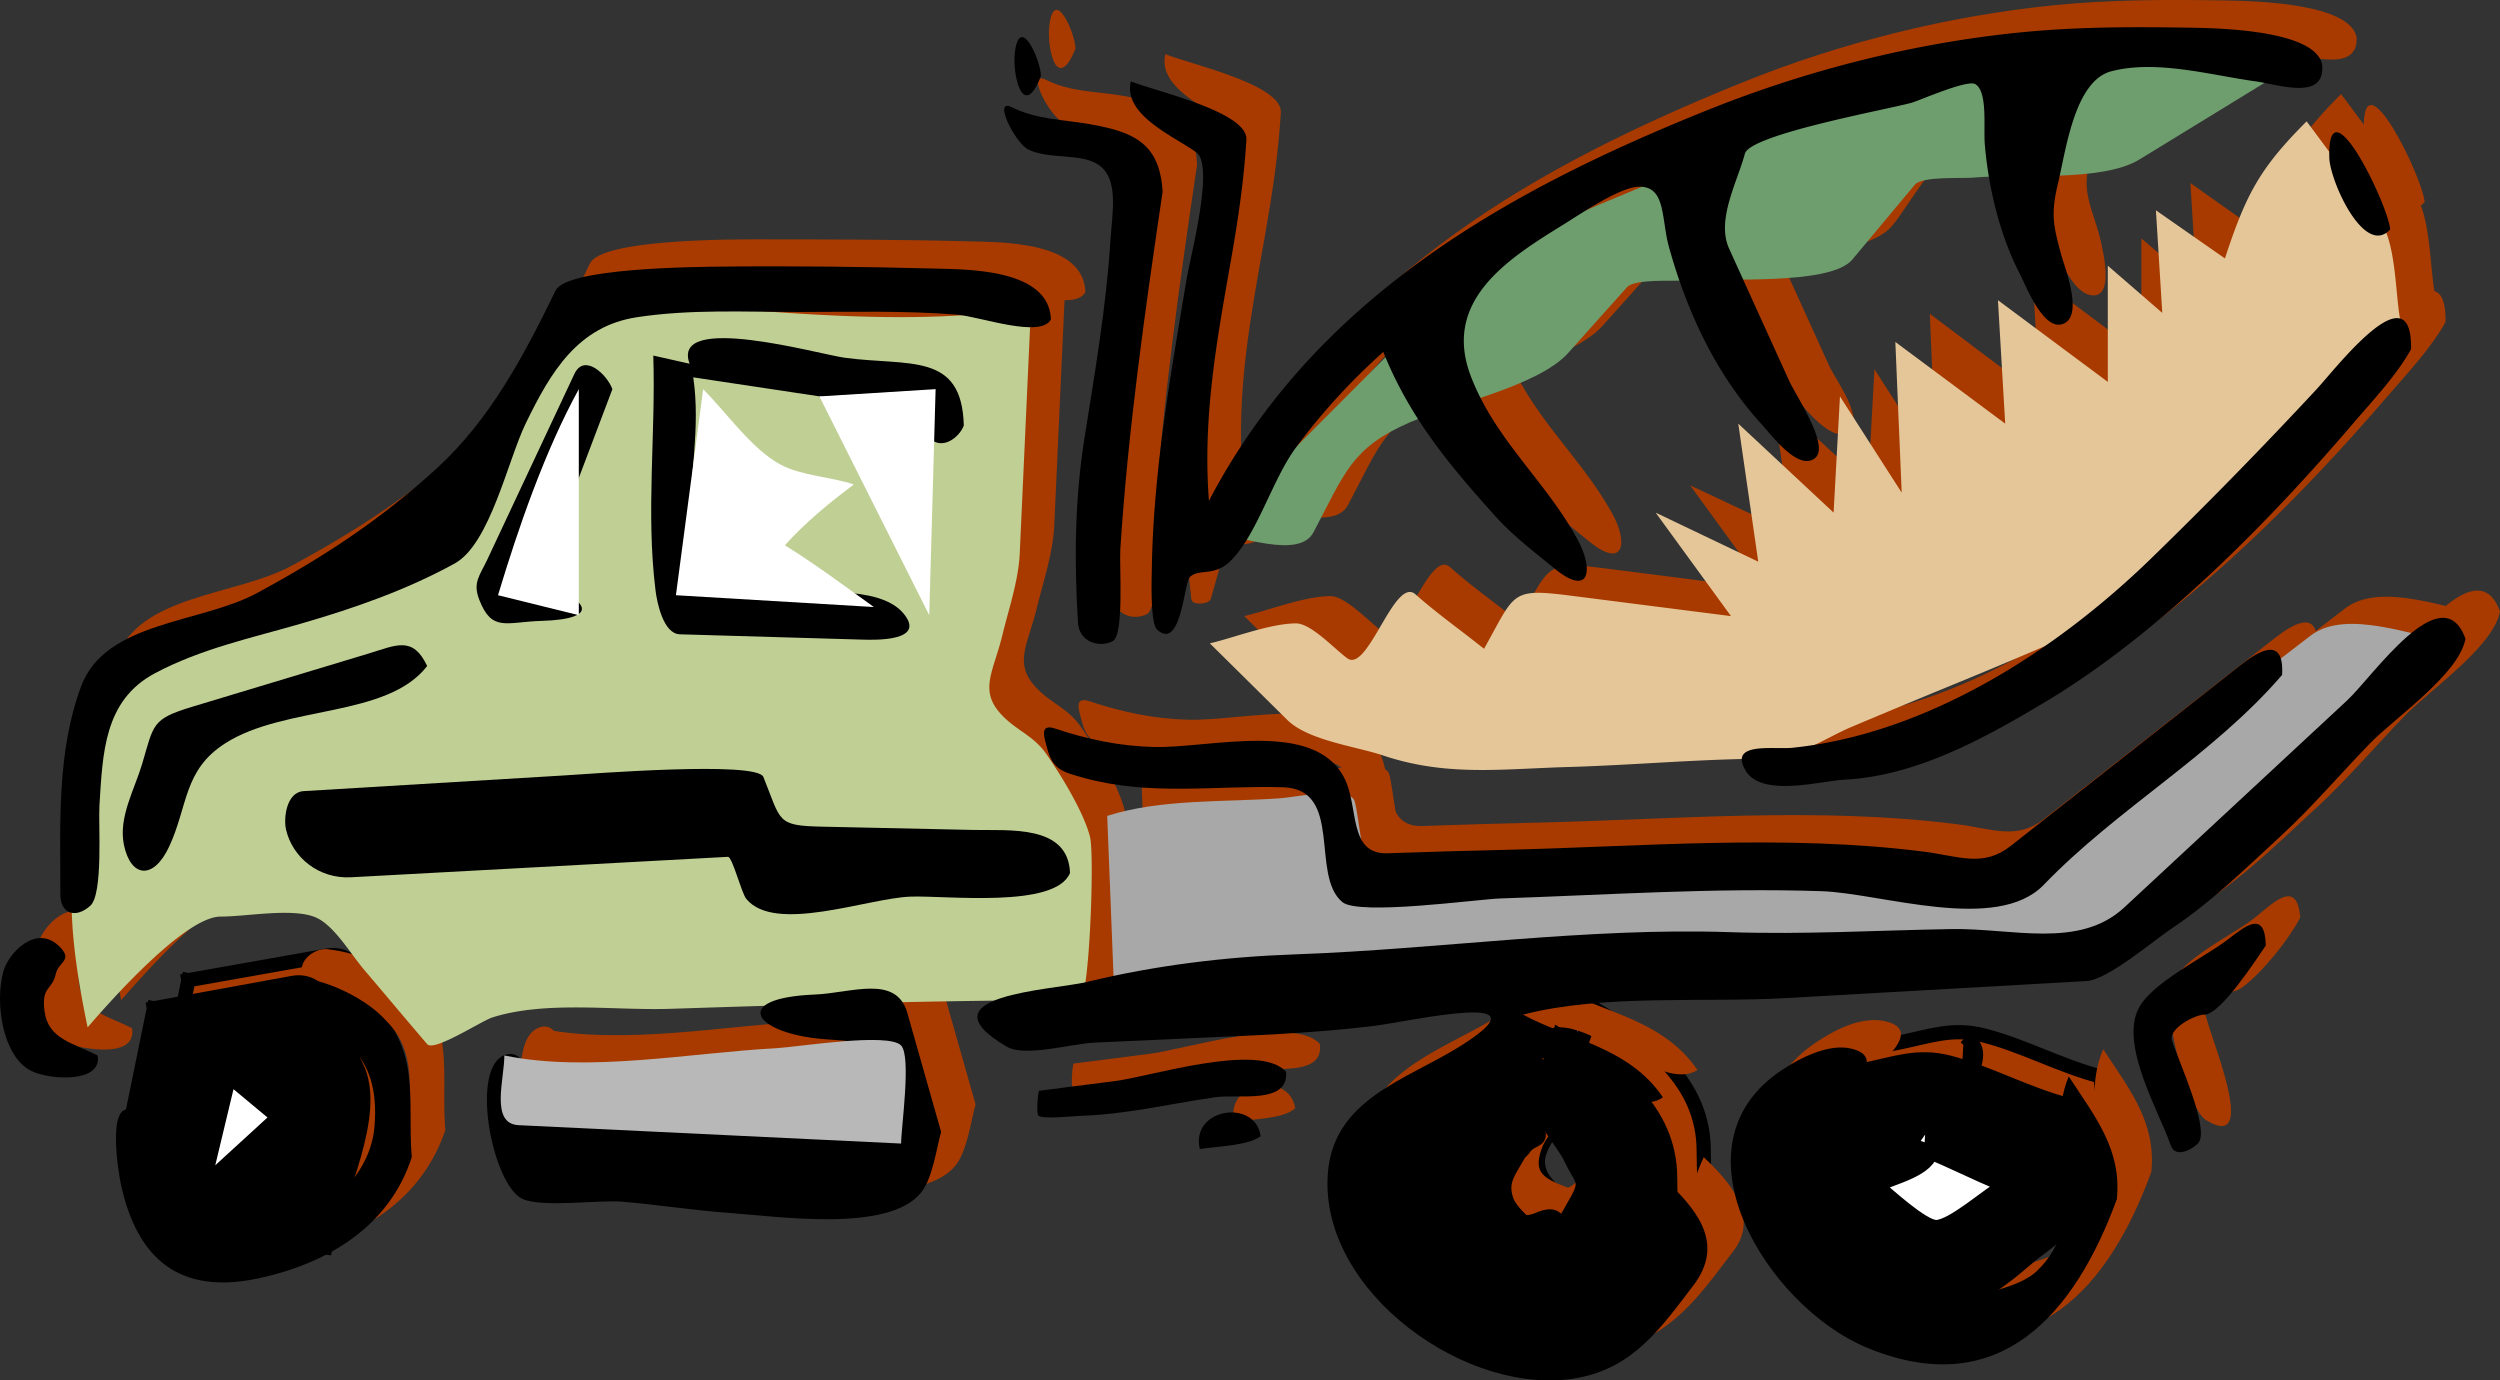 <svg xmlns="http://www.w3.org/2000/svg" viewBox="0 0 404.597 223.41"><rect x="0" y="0" width="404.597" height="223.41" fill="#333333" stroke="none"/><g fill-rule="evenodd" clip-rule="evenodd"><path d="M339.94 174.2c.234 3.745 3.216 17.276.319 19.448-5.209 3.906-11.751 11.062-17.952 12.579-5.256 1.286-12.422 0-17.853 0-4.402 0-6.98-10.849-8.738-14.637-3.073-6.623-3.428-7.663-.592-14.159 2.965-6.79 4.426-7.146 11.83-8.625 5.43-1.085 8.94-2.563 14.178-1.219 6.4 1.66 12.37 4.95 18.8 6.62M253.54 165.38c-8.227 3.483-16.453 6.967-24.68 10.449-7.356 3.115-2.646 11.881-1.602 19.061 1.233 8.48 2.931 7.574 10.699 10.845 4.341 1.829 15.503 8.968 19.99 8.277 3.222-.495 12.566-10.46 14.841-13.076 3.933-4.525 2.938-8.312 2.938-14.691 0-11.182-8.909-17.696-17.779-23.068-.981 3.259-3.392 7.969-2.938 11.167.421 2.97 4.019 7.111 5.438 9.771 2.856 5.352-1.501 7.885-3.675 13.296-2.014-2.013-6.451-4.934-7.493-7.492-1.301-3.194.866-5.212 2.646-8.67 3.32-6.48 4.06-8.94 1.6-15.88M30.49 158.63l22.469-3.981c6.164-1.093 7.813 8.56 10.313 13.562 3.814 7.627-3.232 20.947-5.011 29.207-5.3-1.097-24.95-1.266-27.257-5.877-1.247-2.492-5.268-9.471-4.721-12.169 1.403-6.91 2.805-13.83 4.207-20.74" stroke="#000" stroke-linecap="square" stroke-miterlimit="10" stroke-width="2.303" fill="#a83a00"/><path d="M184.78 127.48l1.176 29.972 137.16-5.771 22.011-.926c4.996-.211 13.139-10.795 16.888-14.236 13.449-12.344 26.8-25.482 41.115-36.807-6.855-1.055-17.813-5.689-23.598-1.248l-33.567 25.777c-7.639 5.866-13.518 13.084-23.238 13.084H259.347c-5.843 0-27.468 3.024-31.66-.589-1.784-1.538-2.155-9.088-2.866-11.46-.77-2.569-9.412-.671-12.053-.487-8.99.64-19.36-.09-27.99 2.71M172.43 45.348l-1.811 39.703c-.207 4.528-1.749 8.949-2.817 13.336-1.438 5.907-3.798 8.893-.221 12.782 2.482 2.699 5.191 3.368 7.347 6.464 2.346 3.37 6.032 9.364 7.052 13.371.776 3.048-.121 26.446-1.616 26.446-22.101 0-44.286.699-66.374 1.412-9.114.295-19.987-1.295-28.696 1.38-1.929.593-9.393 5.596-10.653 4.335-3.695-3.696-6.892-8.065-10.286-12.05-2.294-2.691-4.939-7.474-8.008-8.594-3.805-1.389-10.971 0-15.061 0-5.788 0-17.896 13.545-21.674 17.926-1.664-7.98-3.027-17.988-2.089-26.115.563-4.875 1.318-9.718 1.943-14.583.514-4-.136-12.455 1.91-15.868 3.493-5.826 18.304-9.79 24.685-12.636 8.058-3.595 16.475-6.342 24.833-9.215 3.768-1.295 7.846-1.724 9.771-5.091 2.729-4.773 5.473-9.531 8.302-14.246 2.427-4.045 4.687-8.191 7.039-12.281 2.959-5.145 3.379-7.874 9.641-7.538 21.26 1.123 45.72 4.617 66.78 1.045M201.38 81.786l39.611-39.606c9.885-9.883 27.759-14.804 40.147-20.824 13.754-6.683 28.101-17.293 43.628-17.293 17.433 0 34.377.873 51.766 2.203L352.38 20.978c-6.229 3.794-18.404 2.42-25.522 3.072-2.961.271-8.451-.32-11.158 1.022-3.397 1.685-6.997 8.469-9.422 11.405-4.724 5.717-20.951 3.865-27.976 4.507-1.778.162-8.144-.32-9.413 1.098l-9.528 10.646c-4.805 5.369-18.938 8.334-25.526 11.179-9.609 4.148-10.609 8.279-15.686 17.837-2.34 4.407-12.03.25-16.77.042" fill="#a83a00"/><path d="M201.38 99.71l12.382 12.38c3.363 3.363 11.177 4.287 15.585 5.756 10.301 3.433 19.185 2.185 30.008 1.877 10.907-.311 21.854-1.354 32.761-1.354 3.991 0 9.268-3.513 13.018-5.097a1754.006 1754.006 0 0117.837-7.419c9.814-4.02 19.537-8.282 29.316-12.388 9.975-4.188 15.101-12.391 22.234-20.644 4.464-5.165 20.794-18.318 19.501-25.489-.839-4.648-.623-12.58-3.479-16.422l-11.66-15.683c-7.631 7.631-9.877 11.929-13.371 22.186l-11.02-7.787 1.027 16.603-8.963-7.64v18.806l-17.632-13.223 1.175 19.981-17.779-13.37 1.027 24.537-9.991-15.574-1.028 18.806-15.575-14.399 3.379 22.187-16.604-7.788 12.196 16.75-25.579-3.265c-10.186-1.3-9.219-.667-14.389 8.554-3.674-2.942-7.577-5.688-11.094-8.815-3.389-3.013-7.677 12.75-11.021 10.358-1.971-1.41-5.857-5.657-8.304-5.657-4.2-.005-10.32 2.399-13.98 3.227M404.6 98.975c-3.745-10.416-15.016 6.129-19.154 9.975l-36.053 33.495c-7.318 6.799-18.177 3.34-27.955 3.508-12.057.207-24.029.91-36.098.501-23.157-.785-46.997 2.783-70.313 3.596-11.269.393-22.587 1.799-33.527 4.463-5.412 1.317-27.105 1.97-13.085 10.482 2.848 1.729 10.508-.499 14.158-.664 5.193-.236 10.386-.475 15.579-.709 10.352-.467 20.724-.894 31.018-2.143a581.813 581.813 0 0016.936-2.33c5.073-.768-4.277 5.707-5.194 6.236-8.618 4.975-20.852 9.043-20.386 21.118.699 18.112 22.968 37.193 41.432 31.803 9.055-2.645 13.097-8.671 18.573-15.836 4.422-5.785-.934-11.543-4.795-15.194-2.007 4.16-4.876 15.148-8.963 17.191-4.914 2.455-10.286 3.414-15.723 2.058-8.499-2.12-20.802-8.034-22.406-17.632-.901-5.39 5.179-8.265 8.725-11.307 3.486-2.992 9.951-11.32 15.078-11.32 6.496 0 16.876 10.352 22.262 6.906-5.561-8.201-15.301-9.269-22.629-13.37 12.964-3.364 29.098-1.917 42.497-2.676l48.679-2.757c3.464-.196 10.815-6.527 13.994-8.646 6.336-4.224 11.818-9.639 17.411-14.784 5.074-4.668 9.705-10.112 14.512-15.066 4.06-4.2 14.34-11.2 15.42-16.895" fill="#a83a00"/><path d="M395.78 52.106c.241-13.159-12.359 3.171-15.467 6.514-8.691 9.35-17.586 18.455-26.679 27.415-15.326 15.102-36.399 28.321-57.921 30.571-3.26.341-10.295-1.059-7.64 3.672 2.491 4.439 12.137 1.702 16.074 1.49 11.639-.626 22.928-7.022 32.645-12.852 18.164-10.898 35.831-28.749 49.583-44.764 3.25-3.768 7.09-7.843 9.42-12.05M392.4 32.712c-.291-3.952-10.169-24.264-9.846-11.606.1 3.811 5.71 16.186 9.85 11.606M381.38 5.972C380.166.525 365.016.152 360.206.076c-9.499-.15-18.522-.168-27.958.79-17.136 1.74-34.415 6.056-50.387 12.527-32.854 13.311-63.784 30.673-80.776 63.103-1.03-13.146 1.346-25.415 3.624-38.315 1.176-6.658 2.184-13.229 2.58-19.981.265-4.505-14.58-7.797-18.693-9.436-1.315 5.475 7.093 8.923 10.609 11.501 2.913 2.136-.932 16.379-1.499 19.94-2.451 15.409-5.453 30.564-5.701 46.209-.056 3.535.468 7.062.803 10.579.095 1.001 2.887.871 3.162-.107l2.002-7.134c.897-3.195 4.617.205 7.228-4.146 7.391-12.319 13.111-23.226 24.097-33.059 5.002 10.452 10.601 18.045 18.294 26.593 2.852 3.169 6.262 5.757 9.551 8.448 5.677 4.644 6.438.304 3.76-4.519-5.274-9.496-13.505-16.016-17.283-26.547-4.535-12.641 6.27-19.2 15.296-24.784 2.707-1.674 8.784-5.839 11.968-5.932 4.229-.123 2.992 3.138 4.294 7.807 2.911 10.434 6.849 20.909 14.103 29.162 1.735 1.974 6.745 8.908 9.668 7.256 3.211-1.815-1.841-8.464-2.959-10.926l-10.038-22.101c-2.441-5.377.22-9.99 1.742-15.654 1.239-4.611 20.854-7.327 25.29-8.607l12.106-3.493c2.224-.642 1.272 6.243 1.409 7.888.634 7.604 2.431 15.239 5.657 22.186 1.202 2.588 3.274 7.979 6.245 8.448 3.611.57 2.159-6.076 1.69-8.301-1.116-5.3-3.684-8.556-1.616-13.737 1.605-4.023 2.759-17.043 6.905-18.118 8.079-2.093 16.464-.42 24.563.887 3.71.596 11.85 3.301 11.44-2.531" fill="#a83a00"/><path d="M374.92 104.85c.6-6.676-4.059-3.708-6.741-1.605l-19.909 15.608-17.41 13.649c-4.471 3.505-8.313 1.636-14.002.908-22.525-2.881-45.462-.803-68.055-.275-6.207.146-12.407.326-18.612.545-6.489.229-4.61-7.513-7.058-12.228-4.951-9.538-21.69-4.723-30.89-4.972-5.533-.15-10.666-1.239-15.893-2.979-2.642-.88-1.722 1.524-1.267 3.25.906 3.441 2.588 3.818 6.047 4.761 10.708 2.919 21.188 1.172 32.083 1.483 9.88.281 4.373 14.216 9.625 18.586 2.659 2.212 21.736-.457 25.42-.587 17.376-.614 34.769-1.764 52.164-1.177 9.601.324 28.334 6.844 35.927-1.028 11.97-12.4 27.15-20.96 38.57-33.93M372.27 148.49c-.542-6.718-4.785-1.903-7.776.357-3.294 2.49-11.341 6.318-12.943 10.296-1.845 4.58 2.559 20.335 5.438 22.111 9.489 5.854-.61-16.377-.147-17.778 1.088-3.297 4.087-2.265 6.025-3.672 3.25-2.36 7.64-7.88 9.41-11.32M348.17 189.63c.811-8.082-3.644-13.448-7.788-19.835-4.561 10.488 4.172 22.593-5.187 31.523-4.422 4.221-20.964 6.062-25.95 2.273-4.499-3.418-6.534-6.67-7.654-12.199-.549-2.706-3.064-12.081-2.351-14.397.544-1.766 13.654-9.773 6.023-11.68-3.893-.974-8.298 1.317-11.461 3.452-18.443 12.45-2.035 38.135 13.844 44.751 21.57 8.99 33.75-5.3 40.53-23.88" fill="#a83a00"/><path d="M327.31 190.95c-1.422-7.8-4.486-1.717-7.494.294-1.84 1.23-8.741-3.378-7.127-6.611 1.043-2.086 3.828-2.194 4.629-4.406-6.015.954-11.338.009-10.58 7.198.504 4.781 3.759 6.813 7.421 9.257 7.44 4.97 9.91 2.07 13.15-5.73M261.77 196.39c-1.315-1.563-3.238-5.163-5.215-5.73-1.033-.296-2.141 1.803-3.014 1.471-3.778-1.438-5.338-2.353-4.113-6.024.707-2.122 2.223-3.713 4.408-4.262 3.893-.978.201-7.979-2.645-8.447-3.461-.571-7.182 4.716-8.377 7.272-2.982 6.378-.443 11.063 2.866 16.578 3.23 5.39 14.76 5.24 16.08-.86M213.58 168.91c-4.358-4.633-21.793.908-27.457 1.633l-12.346 1.579c-.214.027-.482 3.578-.164 3.988.538.692 5.697.107 6.833.073 7.391-.224 14.537-1.956 21.82-3.012 3.84-.55 12.12 1.1 11.32-4.26M209.61 179.34c-.951-6.017-11.414-4.397-9.846 2.203 3.08-.45 8.08-.47 9.85-2.2M193.74 26.688c-.433-7.777-4.594-9.875-11.902-11.166-4.257-.752-8.506-.584-12.49-2.572-3.463-1.728.473 5.747 2.645 6.833 3.243 1.622 8.317.583 11.167 2.35 3.576 2.217 2.458 7.653 2.062 12.548-.858 10.633-2.476 21.186-4.122 31.722-1.56 9.982-1.678 19.786-1.059 29.838.197 3.191 3.314 4.332 5.627 3.114 1.883-.991 1.046-12.161 1.228-14.925 1.25-19.347 4-38.57 6.83-57.742M178.6 136.88c.212-7.884-9.927-6.854-15.496-6.974l-24.431-.529c-7.487-.162-6.626-.798-9.552-8.049-1.058-2.623-27.947-.504-32.274-.243l-42.146 2.537c-2.842.171-3.278 4.173-2.834 6.129 1.042 4.583 5.223 8.101 10.53 7.814l45.241-2.453 15.742-.854c.713-.039 2.094 5.749 2.982 6.735 5.045 5.601 19.236-.014 26.522-.294 5.48-.22 24 1.82 25.72-3.83" fill="#a83a00"/><path d="M175.66 47.258c-.319-8.221-13.46-8.059-18.963-8.205-11.229-.296-22.736-.308-33.935-.317-4.62-.003-25.375-.014-27.264 3.869-5.049 10.379-10.531 20.807-19.177 28.732-9.067 8.311-18.34 14.393-29.153 20.237-9.101 4.919-24.5 4.536-28.438 15.042-4.025 10.738-3.38 22.439-3.38 33.724 0 3.192 2.442 4.017 4.85 1.831 2.106-1.912 1.285-13.21 1.469-16.161.618-9.925 1.234-17.313 10.51-22.274 6.938-3.711 15.173-5.281 22.644-7.567 9.013-2.758 17.573-5.672 25.861-10.21 4.393-2.406 8.414-18.61 10.781-23.492 3.98-8.211 8.662-14.554 17.925-15.647 9.053-1.068 18.113-.735 27.201-.735 8.082 0 16.973-.556 24.963.588 3.48.49 12.53 3.684 14.11.581M174.05 7.882c-.027-2.537-3.342-9.976-4.188-4.041-.55 3.878 1.19 11.449 4.19 4.041" fill="#a83a00"/><path d="M161.56 64.448c-.614-11.976-8.569-9.529-19.252-10.955-4.112-.549-28.237-7.431-25.124.964l-5.877-1.323c.416 12.711-1.211 25.392.367 38.053.235 1.884 1.313 6.971 3.925 7.059l29.453.986c2.878.096 8.865.798 7.104-3.93-1.906-5.113-15.437-3.526-19.243-3.836l-13.477-1.096c-2.364-.192-2.252-7.584-2.252-9.505 0-8.146 1.548-16.038.441-24.204l32.149 4.828 4.865.731c1.246.187 1.121 4.366 2.218 4.872 2.04.94 4.13-.933 4.7-2.644M157.89 178.75l-5.455-19.214c-1.787-6.294-9.062-3.23-15.007-2.987-13.711.559-9.887 6.292 1.506 7.216 5.261.427 7.484.026 9.11 4.996.549 1.678 1.322 7.013-1 7.079l-45.758 1.312c-3.566.103-9.539 2.158-9.818-1.97-.084-1.246-.035-10.241-4.109-8.92-6.005 1.946-2.14 21.004 2.792 23.216 3.248 1.457 12.284.107 16.017.44 5.745.513 11.465 1.54 17.213 1.952 8.209.587 26.029 3.266 31.277-3.274 1.83-2.3 2.46-7.06 3.23-9.86M104.69 58.571c-.82-2.36-4.562-5.85-6.158-2.448L84.469 86.095c-1.275 2.719-2.401 3.759-1.338 6.523 2.046 5.322 4.387 3.626 10.024 3.462 9.819-.286 7.83-3.506-.368-6.067a33571.2 33571.2 0 0011.903-31.442M74.719 103.38c-2.236-4.978-5.11-3.343-9.453-2.032l-30.008 9.056c-7.581 2.288-9.617 14.882-9.617 22.507 0 6.072 5.477 3.681 7.347-.367 2.763-5.978 1.802-12.226 8.082-16.088 9.939-6.11 26.893-4.96 33.649-13.08M72.074 182.87c-.782-9.183 1.925-18.228-6.759-24.537-3.551-2.58-7.866-4.162-12.196-4.701-3.008-.375-6.22 3.524-2.792 4.995 9.969 4.278 16.884 6.617 15.87 19.247-.765 9.52-10.862 16.78-19.983 17.338.468-.758.287-1.271 1.175-2.204-3.637-4.486-9.812-2.129-13.959-5.583-2.695-2.244-1.76-5.114-3.086-7.788-.895-1.805-1.318-3.673-3.527-4.407-4.04-1.343-2.146 9.813-1.659 12.054 2.594 11.938 9.385 17.951 22.27 15.192 11.183-2.39 20.8-8.26 24.646-19.6" fill="#a83a00"/><path d="M54.735 172.58c.056-1.62-.588-4.689-2.498-5.288-5.142-1.611-2.38 4.8-4.775 6.172-1.603.918-6.842 4.396-6.099 6.758 1.899 6.04 12.732-4.31 13.372-7.64M21.38 166.41c-3.961-2.052-8.024-2.624-8.596-7.198-.502-4.019 1.234-3.356 1.837-6.025.46-2.038 2.782-2.206.588-4.407-3.751-3.764-8.305 1.062-9.111 4.114-1.481 5.613-.372 14.783 5.437 16.234 3.294.84 10.521 1.88 9.845-2.7M119.24 58.571l-4.261 33.205 32.032 2.057c-4.707-3.377-9.53-6.714-14.399-9.844 3.144-3.547 7.354-7.116 11.167-9.991-3.708-1.258-8.447-1.388-11.902-3.233-4.62-2.465-8.83-8.382-12.64-12.194M99.258 58.571v36.584l-13.077-3.379c3.174-10.552 7.091-23.948 13.077-33.205M138.2 59.747l18.808-1.176-1.175 36.584c-5.89-11.803-11.77-23.606-17.64-35.408M87.208 166.41c0 3.846-2.331 11.054 2.299 11.276l21.147 1.017 40.766 1.959c0-2.629 1.681-14.063 0-15.867-2.02-2.169-16.701.25-20.277.44-13.79.73-30.33 3.99-43.932 1.17" fill="#a83a00"/><path d="M42.687 169.79l7.935 6.612-12.196 11.166c1.419-5.93 2.84-11.85 4.261-17.78M318.93 168.62l-.789 13.033c-.194 3.21-6.354 4.488-9.055 5.772 2.424 1.464 7.12 6.497 9.844 6.611 2.779.116 8.377-5.396 11.168-6.611-5.203-2.037-10.149-4.79-15.43-6.611 1.65-2.93 7.25-9.46 4.27-12.19" stroke="#000" stroke-linecap="square" stroke-miterlimit="10" stroke-width="2.303" fill="#a83a00"/><path d="M334.51 178.75c.207 3.747 3.074 17.114.18 19.303-5.104 3.859-11.588 11.022-17.666 12.581-5.262 1.35-12.619 0-18.072 0-4.308 0-7.093-10.785-8.813-14.49-3.088-6.654-3.42-7.74-.592-14.308 2.93-6.804 4.453-7.146 11.831-8.625 5.413-1.084 8.951-2.598 14.177-1.219 6.44 1.72 12.44 5.07 18.95 6.77M247.96 169.79l-24.68 10.45c-7.355 3.115-2.646 11.88-1.603 19.059 1.233 8.48 2.932 7.575 10.7 10.846 4.386 1.847 15.444 8.94 19.99 8.277 3.273-.478 12.682-10.423 14.987-13.076 3.933-4.526 2.938-8.313 2.938-14.692 0-11.172-9.066-17.706-17.926-23.066-.98 3.298-3.406 8.077-2.939 11.312.404 2.796 3.653 6.091 4.851 8.67 1.554 3.347 2.755 3.369 1.027 6.538-1.38 2.529-3.046 5.054-4.114 7.714-1.943-1.942-6.438-4.975-7.347-7.493-1.216-3.37.557-4.806 2.498-8.521 3.37-6.46 4.06-9.07 1.61-16.02M24.907 163.18l22.469-4.107c6.163-1.126 7.813 8.541 10.313 13.542 3.815 7.629-3.235 20.945-5.011 29.207-5.296-1.092-24.954-1.27-27.257-5.877-1.244-2.487-5.27-9.477-4.721-12.167 1.403-6.86 2.804-13.72 4.207-20.59" stroke="#000" stroke-linecap="square" stroke-miterlimit="10" stroke-width="2.303"/><path d="M179.19 132.03l1.175 29.826 137.29-5.773 22.03-.926c4.999-.211 13.139-10.793 16.89-14.235 13.479-12.376 26.813-25.382 41.115-36.808-6.885-1.052-17.938-5.706-23.744-1.247l-33.568 25.776c-7.639 5.865-13.519 13.083-23.238 13.083H253.76c-5.842 0-27.466 3.026-31.66-.587-1.784-1.537-2.155-9.089-2.866-11.46-.77-2.568-9.414-.671-12.053-.487-8.92.64-19.41.08-27.98 2.85" fill="#a8a8a8"/><path d="M166.85 49.756l-1.811 39.703c-.207 4.527-1.75 8.948-2.817 13.336-1.439 5.91-3.806 8.878-.222 12.782 2.479 2.7 5.192 3.369 7.348 6.466 2.346 3.371 6.032 9.362 7.052 13.369.776 3.048-.121 26.447-1.616 26.447-22.096 0-44.292.697-66.375 1.409-9.078.293-20.038-1.346-28.695 1.383-1.809.57-9.474 5.622-10.579 4.333-3.426-3.998-6.798-8.039-10.212-12.047-2.32-2.725-5.012-7.483-8.155-8.597-3.859-1.367-10.929 0-15.061 0-5.753 0-17.774 13.576-21.527 17.925-1.607-7.706-3.404-18.268-2.198-26.113a592.327 592.327 0 002.051-14.583c.517-4.026-.131-12.422 1.911-15.869 3.432-5.796 18.27-9.759 24.686-12.635 7.996-3.583 16.363-6.354 24.686-9.215 3.766-1.295 7.848-1.725 9.771-5.092 2.727-4.774 5.473-9.531 8.302-14.246 2.428-4.045 4.688-8.191 7.04-12.281 2.958-5.145 3.379-7.873 9.641-7.537 21.27 1.14 45.73 4.635 66.79 1.062" fill="#c0cf94"/><path d="M195.8 86.34l38.904-39.036c9.822-9.855 26.528-14.582 38.858-20.572 13.135-6.382 28.83-18.263 43.761-18.263 18.068 0 35.609.818 53.628 2.204l-24.708 15.138c-6.094 3.733-19.9 2.267-26.943 2.939-1.712.163-8.224-.271-9.401 1.139l-10.12 12.117c-3.617 4.331-21.568 2.883-27.059 3.384-1.778.162-8.146-.32-9.414 1.098l-9.526 10.646c-4.804 5.369-18.938 8.335-25.526 11.18-9.609 4.148-10.609 8.279-15.686 17.837-2.37 4.462-12.02.398-16.76.189" fill="#6e9e6e"/><path d="M195.8 104.12l12.519 12.38c3.385 3.347 11.09 4.277 15.501 5.757 10.274 3.447 19.152 2.186 29.955 1.875 10.906-.313 21.854-1.353 32.76-1.353 3.99 0 9.27-3.512 13.019-5.097a1744.393 1744.393 0 0117.836-7.419c9.814-4.019 19.537-8.282 29.317-12.388 9.974-4.188 15.1-12.391 22.233-20.645 4.464-5.164 20.794-18.319 19.501-25.489-.839-4.647-.623-12.578-3.479-16.421l-11.659-15.683c-7.661 7.66-9.819 11.855-13.225 22.186l-11.167-7.787 1.028 16.603-8.816-7.64v18.806l-17.779-13.223 1.175 19.981-17.78-13.223c.343 8.13.687 16.259 1.029 24.389l-9.991-15.574-1.029 18.807-15.429-14.398 3.232 22.333-16.604-7.934 12.196 16.75-25.579-3.265c-10.186-1.3-9.219-.667-14.389 8.554-3.674-2.942-7.576-5.689-11.095-8.815-3.388-3.01-7.673 12.749-11.021 10.359-1.974-1.41-5.853-5.657-8.301-5.657-4.18 0-10.31 2.4-13.96 3.23" fill="#e5c698"/><path d="M399.01 103.38c-3.742-10.418-15.017 6.13-19.153 9.974l-36.054 33.494c-7.318 6.8-18.176 3.342-27.954 3.51-12.008.206-23.932.908-35.951.5-23.163-.785-47.013 2.772-70.332 3.595-11.306.398-22.68 1.789-33.656 4.463-5.415 1.319-27.235 2.121-12.961 10.483 2.935 1.72 10.479-.496 14.181-.665l15.579-.707c9.828-.446 19.71-.791 29.484-1.976 6.155-.745 29.148-6.123 14.042 3.314-8.741 5.461-20.425 8.495-21.34 20.554-1.456 19.175 22.845 36.454 40.556 33.058 8.985-1.724 13.391-8.124 18.569-14.899 4.908-6.421 1.152-11.651-3.729-16.396-2.055 4.183-4.986 15.125-9.11 17.189-4.911 2.458-10.289 3.412-15.723 2.058-9.563-2.384-19.147-8.114-22.334-17.632-1.679-5.016 5.699-8.737 8.714-11.306 3.408-2.903 10.01-11.319 15.017-11.319 6.149 0 17.52 10.61 22.263 6.904-5.53-8.166-15.273-9.363-22.63-13.37 12.972-3.355 29.093-1.916 42.498-2.675l48.679-2.757c3.464-.196 10.815-6.529 13.994-8.648 6.335-4.224 11.817-9.639 17.41-14.783 5.075-4.667 9.706-10.112 14.513-15.067 4.07-4.16 14.35-11.16 15.42-16.86"/><path d="M390.2 56.514c.24-13.104-12.209 3.167-15.32 6.515a750.232 750.232 0 01-26.811 27.415c-15.486 15.042-36.304 28.309-57.935 30.57-3.09.323-10.391-1.027-7.641 3.674 2.588 4.423 12.057 1.706 16.074 1.49 11.739-.631 22.838-6.822 32.645-12.705 18.23-10.938 35.831-28.827 49.583-44.91 3.22-3.763 7.07-7.826 9.4-12.036M386.82 37.12c-.291-3.951-10.172-24.264-9.847-11.607.1 3.813 5.7 16.184 9.85 11.607M375.8 10.38c-1.212-5.448-16.363-5.82-21.172-5.896-9.499-.15-18.523-.168-27.959.79-17.109 1.738-34.324 6.115-50.289 12.527-33.102 13.295-63.653 30.671-80.727 63.25-1.019-13.261 1.182-25.449 3.479-38.462 1.175-6.658 2.181-13.229 2.579-19.981.266-4.505-14.58-7.797-18.693-9.437-1.316 5.477 7.091 8.923 10.609 11.502 2.942 2.157-.989 16.883-1.588 20.478-2.613 15.665-5.383 31.074-5.633 46.986-.028 1.75-.264 8.754.874 9.777 3.858 3.47 4.329-7.556 5.29-8.521 1.435-1.44 3.955.015 6.612-2.644 4.326-4.328 6.709-13.133 10.561-18.333 4.19-5.659 8.871-10.757 14.124-15.46 4.282 10.636 10.618 18.232 18.146 26.594 2.842 3.156 6.274 5.766 9.553 8.448 5.788 4.736 6.359.162 3.758-4.65-5.128-9.485-13.296-16.087-17.269-26.416-4.812-12.508 6.431-19.307 15.281-24.784 2.635-1.63 8.87-5.913 11.968-5.932 4.337-.026 3.52 5.18 4.815 9.824 2.932 10.502 7.565 20.472 14.938 28.58 1.72 1.891 6.01 7.66 8.678 5.527 2.468-1.972-3.051-10.027-4.183-12.518l-9.71-21.378c-2.104-4.634 1.263-10.65 2.55-15.386.856-3.154 23.569-7.242 26.999-8.245 1.38-.403 8.999-3.77 10.279-3.006 2.056 1.225 1.31 7.007 1.547 9.775.605 7.074 2.427 14.676 5.704 21.01 1.02 1.972 3.988 9.75 7.296 7.856 2.803-1.605-.039-8.897-.588-10.872-1.407-5.062-1.71-6.879-.588-11.608 1.342-5.657 2.724-16.705 8.67-18.245 7.304-1.893 16.066.634 23.363 1.643 3.72.518 11.39 3.222 10.72-2.789"/><path d="M369.33 109.26c.406-6.582-3.983-3.764-6.729-1.605l-19.843 15.608-17.353 13.649c-4.484 3.527-8.414 1.63-14.121.909-22.544-2.849-45.464-.8-68.073-.274-6.207.145-12.408.325-18.612.544-6.488.229-4.612-7.514-7.06-12.228-4.952-9.538-21.686-4.725-30.888-4.973-5.533-.149-10.667-1.237-15.893-2.979-2.642-.881-1.722 1.525-1.268 3.25.906 3.44 2.589 3.819 6.048 4.762 10.708 2.918 21.188 1.173 32.083 1.483 9.879.281 4.372 14.215 9.624 18.585 2.682 2.231 21.876-.466 25.567-.588 17.331-.575 34.666-1.759 52.017-1.175 9.604.323 28.332 6.843 35.927-1.028 11.98-12.43 27.27-20.87 38.56-33.95M366.69 153.04c-.103-5.911-3.373-3.109-6.249-.911-3.664 2.8-12.182 6.898-14.322 11.048-3.108 6.026 3.412 16.901 5.178 22.152.79 2.348 3.843.489 4.521-.408 1.807-2.392-3.415-13.548-4.314-16.574-.551-1.852 3.648-4.142 5.269-4.142 2.6 0 8.42-9 9.91-11.17M342.59 194.04c.814-8.076-3.642-13.454-7.788-19.833-4.468 10.662 4.237 22.523-5.186 31.522-4.499 4.298-20.733 5.994-25.826 2.272-4.611-3.368-6.646-6.613-7.779-12.198-.543-2.678-3.068-12.12-2.351-14.398.537-1.705 13.769-9.741 6.025-11.681-3.67-.919-8.315 1.461-11.315 3.453-18.556 12.321-2.256 38.254 13.697 44.898 21.59 8.99 33.78-5.55 40.53-24.03"/><path d="M321.72 195.36c-1.143-7.979-4.563-1.563-7.347.294-1.774 1.185-8.858-3.3-7.273-6.466 1.097-2.189 3.825-2.337 4.629-4.555-6.051.865-11.373-.066-10.58 7.199.51 4.675 3.858 6.88 7.42 9.258 7.57 5.06 9.87 2.12 13.15-5.72M256.19 200.79c-3.265-3.877-3.546-6.266-7.713-4.48-3.796 1.625-5.236-2.948-4.776-5.364.514-2.697 2.835-2.807 3.968-4.554.6-.925 2.196-.77 2.498-2.497.294-1.684-2.835-6.006-4.85-5.804-11.152 1.118-11.245 17.974-4.85 24.169 4.01 3.88 14.44 5.07 15.72-1.48M208.14 173.46c-4.327-4.856-21.891.755-27.604 1.486l-12.346 1.579c-.214.027-.482 3.578-.164 3.988.538.692 5.698.107 6.833.073 7.393-.224 14.535-1.966 21.82-3.013 3.76-.54 11.92 1.21 11.46-4.12"/><path d="M204.02 183.9c-.809-6.161-11.395-4.576-9.845 2.057 3.05-.46 7.86-.57 9.84-2.06M188.16 31.096c-.441-7.863-4.57-9.755-11.902-11.019-4.247-.732-8.526-.739-12.49-2.718-3.199-1.597.499 5.757 2.645 6.832 3.241 1.622 8.288.584 11.167 2.351 3.583 2.198 2.436 7.656 2.12 12.548-.689 10.669-2.504 21.2-4.18 31.751-1.59 10.01-1.679 19.873-1.058 29.957.192 3.119 3.479 4.096 5.626 2.967 1.881-.99 1.045-12.163 1.227-14.926 1.25-19.348 4-38.581 6.83-57.748M173.17 141.29c-.266-7.876-9.822-6.847-15.644-6.973l-24.43-.529c-7.487-.162-6.626-.799-9.552-8.048-1.058-2.623-27.947-.504-32.274-.243l-42.146 2.538c-2.754.166-3.268 4.356-2.833 6.224 1.052 4.527 5.306 8 10.53 7.717l45.241-2.453 15.742-.854c.723-.039 2.162 5.808 2.981 6.81 4.62 5.648 19.586-.102 26.522-.368 5.68-.23 23.51 1.98 25.86-3.83"/><path d="M170.08 51.666c-.317-8.188-13.486-8.061-18.963-8.205-11.185-.293-22.792-.439-33.935-.317-4.536.05-25.466.175-27.263 3.87-5.05 10.378-10.532 20.806-19.178 28.731-9.067 8.311-18.34 14.393-29.153 20.238-9.102 4.919-24.499 4.535-28.438 15.041-4.001 10.671-3.379 22.495-3.379 33.723 0 3.205 2.517 3.944 4.849 1.833 2.104-1.906 1.286-13.216 1.47-16.162.533-8.543.743-17.052 8.942-21.437 7.47-3.995 15.764-5.753 23.824-8.095 8.583-2.494 16.869-5.386 24.717-9.683 5.724-3.134 8.597-16.671 11.503-22.664 4.088-8.43 8.459-15.75 18.031-17.207 8.656-1.317 17.478-.842 26.191-.842 8.445 0 17.236-.245 25.647.44 3.62.302 13.56 3.893 15.14.742M168.46 12.29c-.026-2.538-3.339-9.975-4.187-4.04-.55 3.915 1.36 11.451 4.19 4.04"/><path d="M155.98 68.856c-.305-11.926-8.81-9.561-19.252-10.955-4.113-.549-28.237-7.432-25.123.964l-5.877-1.322c.414 12.711-1.211 25.392.367 38.053.237 1.906 1.249 6.979 3.926 7.058l29.576.862c2.062.06 10.396.289 6.612-4.247-3.984-4.775-15.479-3.118-21.047-3.571-9.811-.798-13.557.639-13.557-10.424 0-8.091 1.794-16.111.588-24.206l32.022 4.829 4.845.731c1.246.188 1.118 4.375 2.217 4.873 2 .915 4.17-1.11 4.7-2.639M152.3 183.16l-5.455-19.216c-1.787-6.294-9.062-3.229-15.007-2.987-13.703.56-9.895 6.293 1.507 7.217 5.261.426 7.484.025 9.11 4.995.549 1.678 1.322 7.015-1 7.081l-45.759 1.311c-3.566.102-9.539 2.157-9.818-1.971-.09-1.328.13-10.073-3.962-8.918-6.043 1.707-2.266 21.126 2.645 23.359 3.167 1.44 12.363.147 16.017.441 5.748.462 11.47 1.396 17.213 1.807 8.208.586 26.029 3.265 31.277-3.275 1.85-2.28 2.47-7.04 3.24-9.84M99.111 62.979c-.863-2.344-4.545-5.888-6.158-2.449L78.89 90.503c-1.275 2.719-2.401 3.759-1.338 6.523 2.047 5.322 4.387 3.626 10.024 3.462 9.819-.286 7.83-3.506-.368-6.067l11.903-31.444M69.135 107.79c-2.318-4.916-5.007-3.374-9.453-2.032l-28.556 8.619c-6.608 1.995-6.209 2.816-8.13 9.28-1.22 4.104-3.859 8.628-2.939 13.077 1.101 5.32 4.801 5.735 7.347.221 3.037-6.578 2.287-12.332 9.039-16.654 9.645-6.18 26.213-4.09 32.692-12.52M66.638 187.28c-.777-9.133 1.756-18.329-6.906-24.535-3.414-2.445-8.01-4.369-12.197-4.629-2.875-.178-6.434 3.645-2.645 4.996 10.125 3.609 16.692 7.117 15.723 19.174-.765 9.52-10.863 16.779-19.984 17.337.5-.718.34-1.277 1.322-2.204-3.828-4.315-9.777-2.264-14.106-5.509-2.711-2.032-1.831-5.113-3.086-7.715-.925-1.917-1.077-3.733-3.526-4.554-3.916-1.311-2.112 9.972-1.66 12.054 2.592 11.932 9.388 17.96 22.27 15.192 11.005-2.37 21.144-8.27 24.795-19.61"/><path d="M49.152 176.99c.021-1.501-.678-4.698-2.498-5.29-5.108-1.66-2.419 4.825-4.776 6.171-1.604.916-6.839 4.397-6.098 6.758 1.895 6.04 12.729-4.31 13.372-7.64M15.797 170.82c-3.961-2.052-8.024-2.625-8.597-7.2-.51-4.078 1.208-3.245 1.837-6.023.453-2.003 2.848-2.146.587-4.408-3.754-3.759-8.304 1.059-9.11 4.113-1.394 5.278.018 13.803 4.556 16.017 3.138 1.53 11.54 1.94 10.727-2.5"/><path d="M113.8 62.979l-4.41 33.352 32.034 1.91c-4.705-3.373-9.483-6.951-14.399-9.991 3.144-3.544 7.34-7 11.167-9.844-3.702-1.256-8.458-1.38-11.902-3.232-4.57-2.46-8.72-8.388-12.49-12.195M93.674 62.979v36.584l-13.077-3.232c3.304-10.971 7.563-23.31 13.077-33.352M132.61 64.154l18.808-1.175-1.029 36.584c-5.92-11.803-11.85-23.606-17.78-35.409" fill="#fff"/><path d="M81.625 170.82c0 3.846-2.331 11.054 2.299 11.276l21.147 1.016 40.766 1.959c0-2.628 1.68-14.064 0-15.867-2.021-2.169-16.702.25-20.277.44-13.8.73-30.329 3.99-43.935 1.17" fill="#b8b8b8"/><path d="M37.103 174.2l7.935 6.61-12.196 11.167c1.42-5.93 2.84-11.85 4.261-17.78M313.35 173.17l-.789 12.901c-.194 3.176-6.241 4.469-8.908 5.757 1.771 1.42 7.47 6.77 9.697 6.76 2.646-.012 8.522-5.363 11.168-6.76-5.203-2.037-10.149-4.785-15.428-6.61 1.68-2.81 7.62-9.53 4.26-12.05" stroke="#000" stroke-linecap="square" stroke-miterlimit="10" stroke-width="2.303" fill="#fff"/></g></svg>